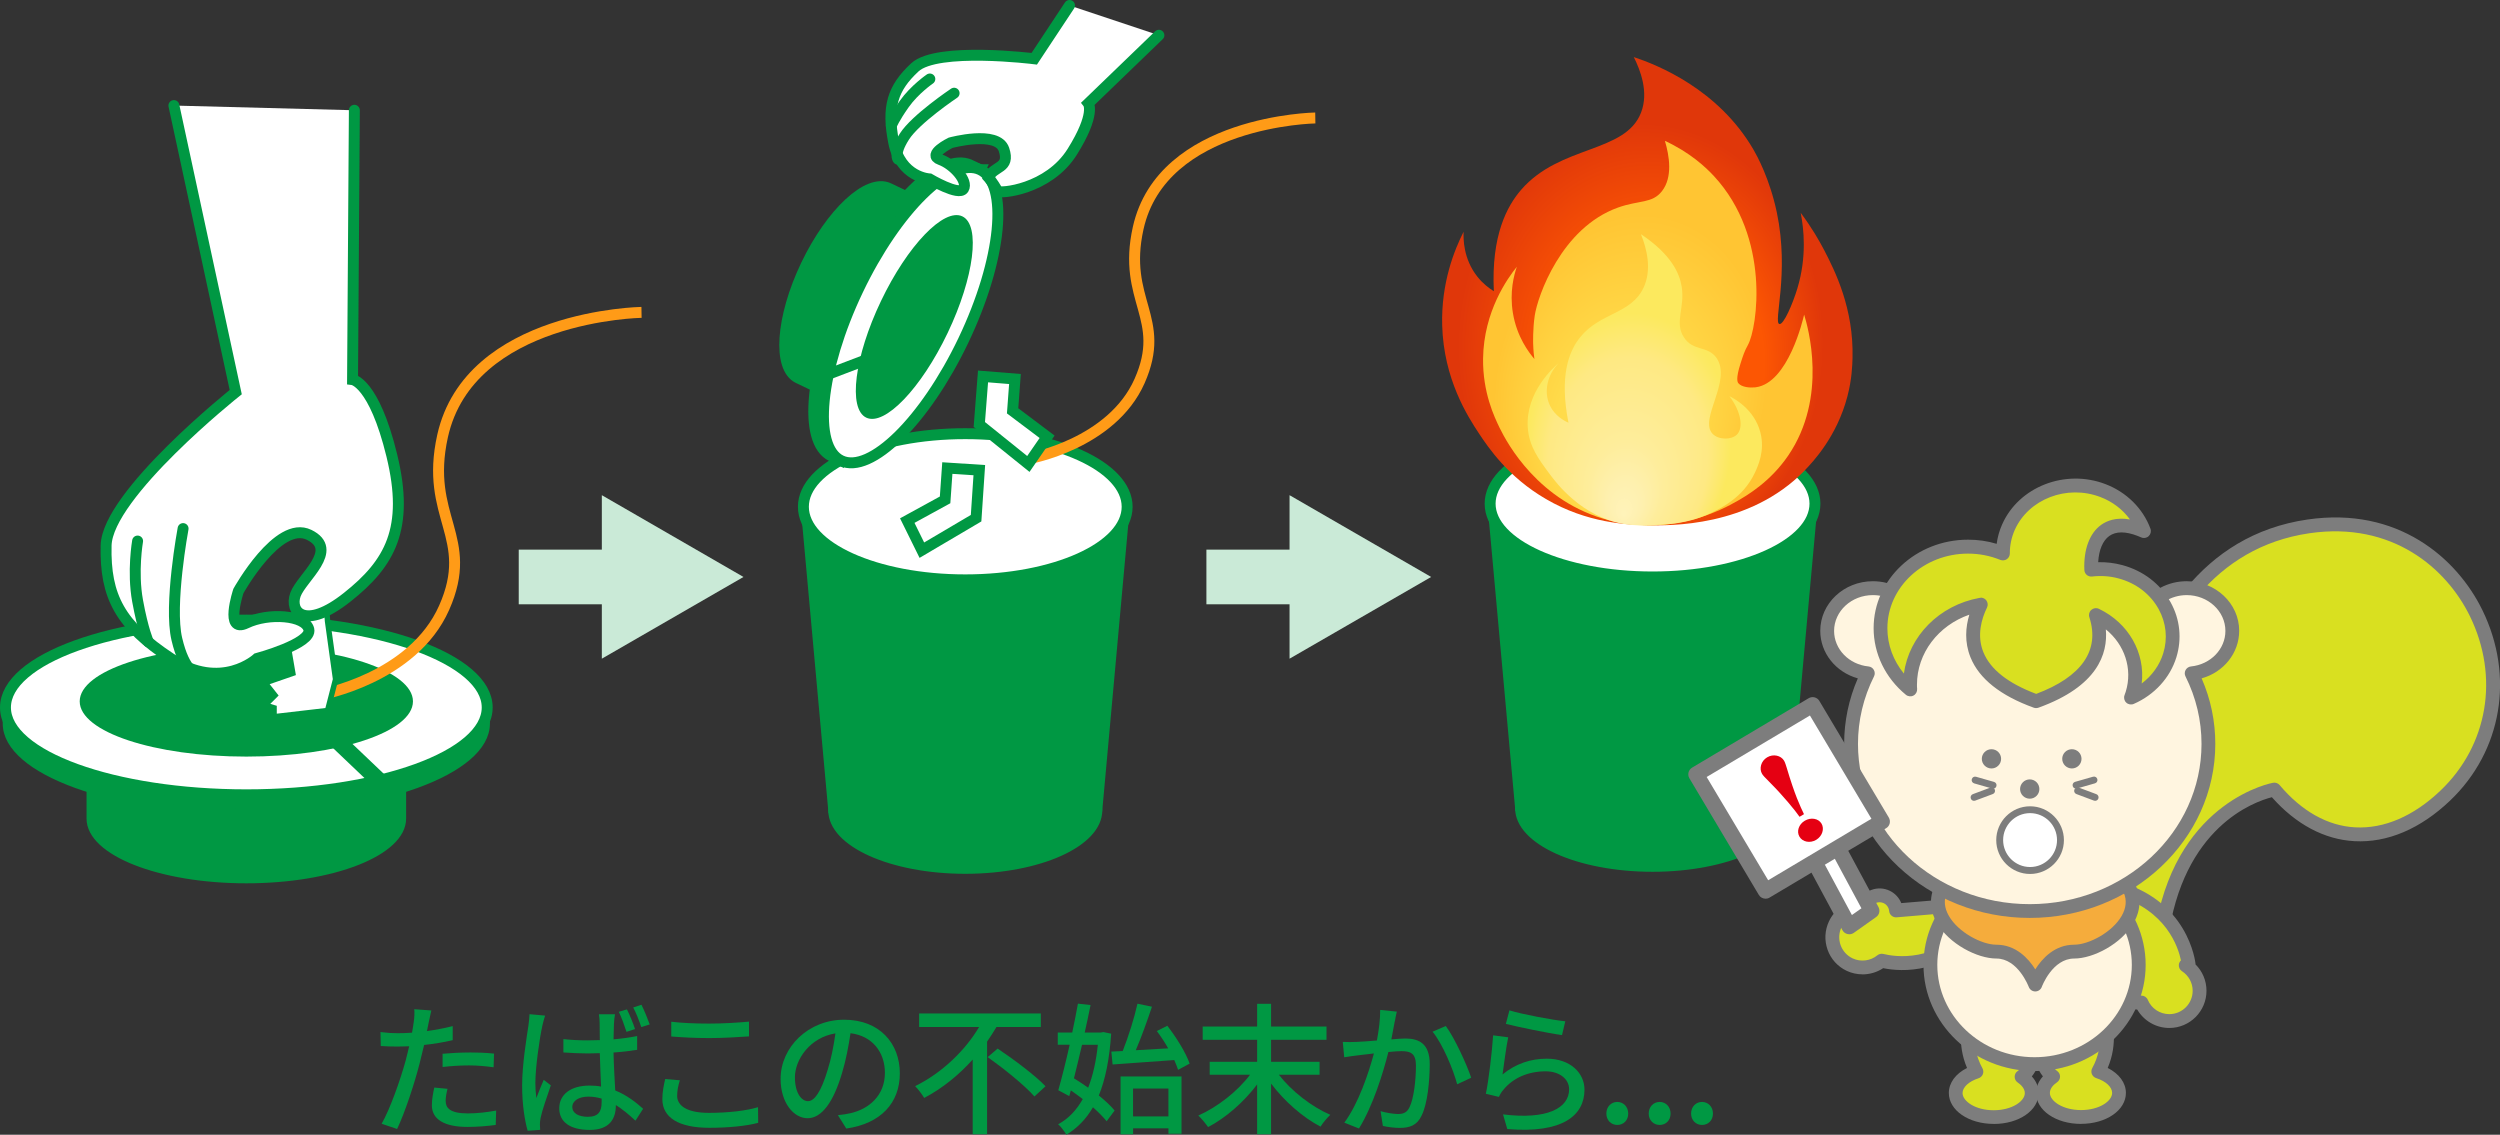 <?xml version="1.0" encoding="UTF-8"?>
<svg id="_レイヤー_2" data-name="レイヤー 2" xmlns="http://www.w3.org/2000/svg" xmlns:xlink="http://www.w3.org/1999/xlink" viewBox="0 0 457.31 207.57">
  <rect x="0" y="0" width="457.31" height="207.57" fill="#333333" stroke="none"/>
  <defs>
    <style>
      .cls-1 {
        stroke: #caead7;
        stroke-width: 10px;
      }

      .cls-1, .cls-2, .cls-3, .cls-4, .cls-5, .cls-6, .cls-7, .cls-8, .cls-9, .cls-10 {
        stroke-miterlimit: 10;
      }

      .cls-1, .cls-6, .cls-7, .cls-8, .cls-9 {
        fill: none;
      }

      .cls-2, .cls-3, .cls-4, .cls-5, .cls-6, .cls-8, .cls-9, .cls-10 {
        stroke: #009843;
      }

      .cls-2, .cls-3, .cls-4, .cls-6, .cls-7, .cls-8 {
        stroke-width: 2px;
      }

      .cls-2, .cls-4, .cls-11, .cls-10 {
        fill: #fff;
      }

      .cls-2, .cls-8 {
        stroke-linecap: round;
      }

      .cls-3, .cls-5, .cls-12 {
        fill: #009843;
      }

      .cls-13 {
        fill: #7d7d7d;
      }

      .cls-13, .cls-14, .cls-15, .cls-16, .cls-17, .cls-12, .cls-18, .cls-19, .cls-11, .cls-20, .cls-21 {
        stroke-width: 0px;
      }

      .cls-14 {
        fill: url(#_名称未設定グラデーション_4);
      }

      .cls-7 {
        stroke: #ff9b17;
      }

      .cls-15 {
        fill: #f5ac3c;
      }

      .cls-16 {
        fill: #caead7;
      }

      .cls-17 {
        fill: url(#_名称未設定グラデーション_3);
      }

      .cls-18 {
        fill: #fff5e0;
      }

      .cls-19 {
        fill: #d9e020;
      }

      .cls-20 {
        fill: #e50012;
      }

      .cls-21 {
        fill: url(#_名称未設定グラデーション_20);
      }

      .cls-9 {
        stroke-width: 3px;
      }
    </style>
    <radialGradient id="_名称未設定グラデーション_3" data-name="名称未設定グラデーション 3" cx="299.4" cy="62.31" fx="290.61" fy="54.57" r="36.39" gradientTransform="translate(597.16 143.87) rotate(-178.81) scale(1 1.21)" gradientUnits="userSpaceOnUse">
      <stop offset=".53" stop-color="#fc5603"/>
      <stop offset=".92" stop-color="#e0370a"/>
    </radialGradient>
    <radialGradient id="_名称未設定グラデーション_4" data-name="名称未設定グラデーション 4" cx="-420.18" cy="735.89" fx="-420.18" fy="721.12" r="28.75" gradientTransform="translate(-297.53 915.21) rotate(-168.45) scale(1 1.29) skewX(.43)" gradientUnits="userSpaceOnUse">
      <stop offset=".02" stop-color="#ffe76f"/>
      <stop offset=".06" stop-color="#ffe466"/>
      <stop offset=".16" stop-color="#ffdf56"/>
      <stop offset=".28" stop-color="#ffdb4c"/>
      <stop offset=".43" stop-color="#ffdb4a"/>
      <stop offset=".86" stop-color="#ffc533"/>
    </radialGradient>
    <radialGradient id="_名称未設定グラデーション_20" data-name="名称未設定グラデーション 20" cx="66.68" cy="445.13" fx="66.68" fy="434.13" r="20.53" gradientTransform="translate(321.61 658.07) rotate(-175.38) scale(1 1.29) skewX(.43)" gradientUnits="userSpaceOnUse">
      <stop offset="0" stop-color="#fff3ba"/>
      <stop offset=".15" stop-color="#fef0af"/>
      <stop offset=".33" stop-color="#feed9b"/>
      <stop offset=".71" stop-color="#fee983"/>
      <stop offset=".91" stop-color="#fce95e"/>
    </radialGradient>
  </defs>
  <g id="_レイヤー_2-2" data-name="レイヤー 2">
    <g>
      <g>
        <path class="cls-5" d="M16.33,138.4v11.34c0,6.26,12.86,11.34,28.73,11.34s28.73-5.08,28.73-11.34v-11.34H16.33Z"/>
        <path class="cls-5" d="M1,129.42v2.94c0,8.83,19.73,15.98,44.06,15.98s44.06-7.15,44.06-15.98v-2.94H1Z"/>
        <ellipse class="cls-4" cx="45.06" cy="129.41" rx="44.06" ry="15.98"/>
        <line class="cls-9" x1="61.39" y1="135.22" x2="71.73" y2="145.07"/>
        <ellipse class="cls-12" cx="45.06" cy="128.3" rx="30.48" ry="10.1"/>
      </g>
      <path class="cls-7" d="M58.5,127.12s17.01-2.99,22.75-15.96-3.62-16.43-.29-31.41c4.93-22.12,36.39-22.61,36.39-22.61"/>
      <polygon class="cls-10" points="59.92 113.65 61.39 124.26 59.92 129.97 50.13 131.11 50.13 129.48 48.5 128.99 50.3 127.19 48.5 124.91 53.56 123.16 51.93 113.65 59.76 111.7 59.92 113.65"/>
      <g>
        <path class="cls-2" d="M31.81,19.31l11.31,52.42s-23.49,18.71-23.71,28.06c-.22,9.35,2.61,14.57,11.85,20.66s15.77,0,15.77,0c0,0,10.11-2.72,9.46-5.33s-7.37-3.1-11.43-1.14-1.45-5.87-1.45-5.87c0,0,7.24-13.05,12.92-10.28s-1.34,7.83-2.48,10.93,1.63,6.69,9.46.49c7.83-6.2,11.42-12.56,8.16-25.94-3.26-13.38-7.18-13.87-7.18-13.87l.33-49.27"/>
        <path class="cls-8" d="M33.49,96.69s-2.61,14.03-1.14,20.23c1.47,6.2,3.59,6.24,3.59,6.24"/>
        <path class="cls-8" d="M25.17,98.97s-.98,5.59,0,10.95c.98,5.36,1.97,7.51,1.97,7.51"/>
      </g>
      <g>
        <g>
          <ellipse class="cls-5" cx="176.57" cy="148.25" rx="24.56" ry="11.09"/>
          <polygon class="cls-5" points="146.96 92.7 206.18 92.7 201.13 148.25 152.01 148.25 146.96 92.7"/>
          <ellipse class="cls-4" cx="176.57" cy="92.7" rx="29.61" ry="13.37"/>
        </g>
        <g>
          <path class="cls-3" d="M169.43,37.72l-6.85-3.27c-3.78-1.81-10.56,4.5-15.13,14.08s-5.22,18.81-1.43,20.62l6.85,3.27,16.56-34.7Z"/>
          <path class="cls-3" d="M179.28,31.05l-1.77-.85c-5.33-2.54-15.34,7.31-22.35,22s-8.38,28.67-3.05,31.22l1.77.85,25.41-53.22Z"/>
          <ellipse class="cls-4" cx="166.58" cy="57.66" rx="29.49" ry="10.69" transform="translate(42.78 183.14) rotate(-64.48)"/>
          <line class="cls-6" x1="158.36" y1="65.85" x2="149.43" y2="69.25"/>
          <ellipse class="cls-12" cx="167.25" cy="57.98" rx="20.4" ry="6.76" transform="translate(42.87 183.94) rotate(-64.48)"/>
        </g>
        <g>
          <path class="cls-2" d="M195.64,1l-6.45,9.75s-17.77-2.22-21.85,1.58-5.13,7.19-3.87,13.67,6.57,6.73,6.57,6.73c0,0,5.37,3.18,6.22,1.81s-1.75-4.44-4.28-5.35,1.9-3.07,1.9-3.07c0,0,8.58-2.35,9.77,1.23s-1.89,2.92-2.83,5.13c0,0,.76.84,1.68,2.47.3.54,9.3-.23,13.65-7.2s2.92-8.84,2.92-8.84l12.92-12.46"/>
          <path class="cls-8" d="M174.53,17.05s-7.07,4.73-9.1,7.94c-2.03,3.21-1.17,4.13-1.17,4.13"/>
          <path class="cls-8" d="M170.09,14.45s-2.79,1.91-4.67,4.56-2.38,3.97-2.38,3.97"/>
        </g>
        <polygon class="cls-4" points="173.29 85.62 179.14 86 178.55 94.79 168.63 100.64 165.96 95.23 172.88 91.44 173.29 85.62"/>
        <path class="cls-7" d="M188.2,83.9s15.15-2.66,20.26-14.21c5.11-11.55-3.23-14.63-.26-27.97,4.39-19.7,32.4-20.14,32.4-20.14"/>
        <polygon class="cls-4" points="185.66 69.33 179.82 68.86 179.14 77.65 188.11 84.87 191.54 79.9 185.23 75.15 185.66 69.33"/>
      </g>
      <g>
        <ellipse class="cls-5" cx="302.29" cy="147.85" rx="24.64" ry="11.12"/>
        <polygon class="cls-5" points="272.58 92.13 332 92.13 326.93 147.85 277.65 147.85 272.58 92.13"/>
        <ellipse class="cls-4" cx="302.29" cy="92.13" rx="29.71" ry="13.41"/>
      </g>
      <g>
        <path class="cls-17" d="M330.11,86.08c-10.13,10.41-24.85,10.08-28.69,9.99-3.78-.09-11.01-.34-18.64-4.79-6.88-4.01-10.48-9.33-12.25-12-2.07-3.13-6.45-9.95-6.72-19.77-.21-7.78,2.25-13.83,3.92-17.12-.06,1.24-.07,4.95,2.5,8.2,1.01,1.28,2.14,2.13,3.03,2.68-.5-10.24,2.44-15.6,4.99-18.55,7.15-8.26,19.06-6.66,21.94-14.13,1.44-3.72-.12-7.74-1.33-10.15,4.26,1.42,15.49,5.84,21.95,17.03.55.95,2.93,5.25,4.22,11.42,2.34,11.18-.7,20.1.46,20.38.78.19,2.44-3.7,3.28-6.47,1.78-5.85,1.19-10.97.62-13.87,2.03,2.71,3.42,5.14,4.34,6.91,1.94,3.76,5.37,10.58,5.14,19.64-.04,1.42-.12,3.88-.92,6.97-1.92,7.41-6.34,12.07-7.86,13.63Z"/>
        <path class="cls-14" d="M317.64,91.73c-2.29,1.31-11.62,6.45-23.25,3.46-12.94-3.33-18.71-14.15-20.04-16.86-1.02-2.08-3.14-6.57-3.06-12.74.12-8.68,4.52-14.73,6.18-16.8-.51,1.48-1.37,4.6-.72,8.49.72,4.33,2.91,7.2,3.93,8.39-.07-.46-.19-1.44-.23-2.82,0,0-.08-2.62.29-5.12.52-3.5,4.82-16.03,15.22-19.76,3.88-1.39,6.26-.71,8.05-3,2.01-2.58,1.35-6.47.54-9.21,4.58,2.13,7.43,4.78,8.99,6.47,10.41,11.26,7.91,27.76,6.21,30.85-.65,1.17-.88,1.9-1.35,3.36-.94,2.91-.55,3.48-.41,3.66.6.74,2.13.85,2.99.76.09,0,.16-.02.2-.02,5.95-.79,8.66-12.5,8.84-13.29.67,2.17,4.41,15.04-2.91,25.78-3.28,4.8-7.46,7.26-9.48,8.41Z"/>
        <path class="cls-21" d="M312.86,93.89c-4.08,1.95-8.1,2.08-10.73,2.17-1.75.06-3.27.11-5.16-.22-7.72-1.35-12.32-7.55-13.43-9.04-2.05-2.75-3.86-5.12-4.08-8.66-.39-6.45,4.81-11.01,5.68-11.75-2.09,2.14-2.76,5.16-1.71,7.59.94,2.18,2.92,3.1,3.48,3.35-1.69-8.56.06-13.09,2.17-15.68,3.65-4.49,9.27-4.19,11.55-8.99,1.57-3.31.63-7.08-.46-9.82,5.53,3.69,7.06,7.15,7.45,9.59.63,3.88-1.39,6.55.42,9.3,1.72,2.61,4.35,1.44,5.96,3.76,2.88,4.17-3.32,11.21-.71,13.88,1.11,1.13,3.44,1.11,4.43.13,1.19-1.17.85-4.1-1.37-7.03.66.32,4.55,2.29,5.67,6.64.86,3.34-.42,6.1-1.01,7.36-2.1,4.51-6.19,6.49-8.16,7.43Z"/>
      </g>
      <g>
        <line class="cls-1" x1="114.47" y1="105.54" x2="94.89" y2="105.54"/>
        <polygon class="cls-16" points="110.09 90.58 136 105.54 110.09 120.49 110.09 90.58"/>
      </g>
      <g>
        <line class="cls-1" x1="240.27" y1="105.54" x2="220.68" y2="105.54"/>
        <polygon class="cls-16" points="235.89 90.58 261.79 105.54 235.89 120.49 235.89 90.58"/>
      </g>
      <g>
        <path class="cls-12" d="M78.41,187.08c-.08.44-.18.96-.31,1.53,1.59-.23,3.2-.52,4.71-.91v2.57c-1.64.39-3.46.68-5.23.88-.26,1.12-.55,2.31-.83,3.41-.94,3.67-2.7,9.02-4.11,11.96l-2.83-.96c1.53-2.65,3.43-8.01,4.42-11.65.21-.81.42-1.66.62-2.52-.75.03-1.46.05-2.11.05-1.2,0-2.16-.03-3.09-.1l-.05-2.55c1.27.16,2.18.21,3.17.21.81,0,1.69-.03,2.6-.1.13-.78.26-1.46.31-1.95.13-.81.16-1.77.1-2.34l3.12.23c-.16.65-.39,1.72-.49,2.24ZM81.53,201.43c0,1.17.7,2.24,4.03,2.24,1.72,0,3.48-.21,5.2-.52l-.08,2.63c-1.43.18-3.17.36-5.15.36-4.24,0-6.53-1.38-6.53-3.95,0-1.09.21-2.18.44-3.25l2.42.23c-.21.81-.34,1.61-.34,2.26ZM85.82,192.52c1.51,0,3.07.05,4.55.21l-.08,2.5c-1.33-.18-2.86-.34-4.42-.34-1.69,0-3.28.1-4.91.29v-2.42c1.4-.13,3.2-.23,4.86-.23Z"/>
        <path class="cls-12" d="M99.18,187.78c-.47,2.11-1.25,7.51-1.25,10.3,0,.94.05,1.82.18,2.78.39-1.07.94-2.34,1.35-3.33l1.3,1.01c-.68,1.98-1.61,4.63-1.87,5.95-.08.36-.13.88-.13,1.2.03.26.03.65.05.99l-2.29.16c-.52-1.82-1.01-4.73-1.01-8.27,0-3.85.83-8.81,1.14-10.89.1-.65.18-1.46.21-2.16l2.86.26c-.18.47-.44,1.53-.55,2ZM112.31,187.16c-.03.65-.05,1.77-.08,2.96,1.53-.13,2.99-.34,4.32-.6v2.52c-1.35.21-2.81.39-4.32.49.05,2.6.21,4.97.31,6.94,2.13.86,3.8,2.18,5.1,3.35l-1.4,2.18c-1.22-1.14-2.39-2.11-3.59-2.86v.1c0,2.39-1.14,4.45-4.76,4.45s-5.59-1.46-5.59-3.95,2.05-4.16,5.54-4.16c.75,0,1.46.05,2.11.18-.08-1.82-.18-4.08-.23-6.11-.73.03-1.48.05-2.21.05-1.51,0-2.91-.08-4.45-.18v-2.44c1.48.16,2.91.23,4.45.23.73,0,1.48-.03,2.21-.05,0-1.3-.03-2.42-.03-3.07,0-.44-.05-1.17-.13-1.66h2.94c-.1.52-.16,1.09-.18,1.61ZM107.53,204.29c1.92,0,2.52-.96,2.52-2.63v-.7c-.78-.23-1.59-.36-2.42-.36-1.74,0-2.94.75-2.94,1.9s1.17,1.79,2.83,1.79ZM116.16,188.23l-1.56.52c-.36-1.14-.91-2.63-1.4-3.67l1.48-.44c.49.96,1.14,2.55,1.48,3.59ZM118.84,187.39l-1.53.49c-.39-1.14-.94-2.6-1.48-3.59l1.51-.49c.49.99,1.14,2.55,1.51,3.59Z"/>
        <path class="cls-12" d="M123.86,200.42c0,1.85,1.82,3.15,5.8,3.15,3.56,0,6.89-.39,9-1.04l.03,2.86c-2.03.55-5.25.91-8.92.91-5.59,0-8.61-1.85-8.61-5.25,0-1.4.29-2.65.52-3.67l2.68.23c-.31.99-.49,1.9-.49,2.81ZM129.76,187.24c2.52,0,5.33-.18,7.25-.36v2.7c-1.79.13-4.81.31-7.23.31-2.65,0-4.91-.13-6.99-.29v-2.7c1.9.23,4.32.34,6.97.34Z"/>
        <path class="cls-12" d="M154.8,206.43l-1.53-2.44c.88-.08,1.66-.21,2.31-.36,3.33-.75,6.29-3.2,6.29-7.38,0-3.77-2.29-6.76-6.29-7.25-.36,2.34-.81,4.86-1.56,7.31-1.56,5.3-3.72,8.24-6.29,8.24s-4.94-2.86-4.94-7.2c0-5.82,5.1-10.82,11.62-10.82s10.19,4.37,10.19,9.8-3.48,9.2-9.8,10.11ZM147.8,201.43c1.17,0,2.39-1.69,3.59-5.69.65-2.05,1.12-4.42,1.43-6.71-4.68.75-7.41,4.81-7.41,8.03,0,2.99,1.27,4.37,2.39,4.37Z"/>
        <path class="cls-12" d="M182.28,187.86c-.55.88-1.09,1.79-1.72,2.68v16.93h-2.63v-13.65c-2.5,2.78-5.51,5.25-8.87,7.02-.39-.65-1.14-1.64-1.66-2.16,4.94-2.42,9.2-6.58,11.7-10.82h-10.97v-2.47h22.26v2.47h-8.11ZM182.49,191.81c2.91,1.95,6.86,4.89,8.76,6.89l-2.03,1.87c-1.74-2-5.59-5.1-8.55-7.2l1.82-1.56Z"/>
        <path class="cls-12" d="M203.26,189.08c-.31,4.68-1.07,8.4-2.26,11.31,1.17.96,2.21,1.9,2.89,2.76l-1.46,1.95c-.6-.75-1.48-1.64-2.5-2.55-1.27,2.18-2.89,3.82-4.86,5.02-.36-.6-.99-1.48-1.51-1.92,1.82-.96,3.33-2.52,4.5-4.6-.73-.57-1.46-1.09-2.18-1.59l-.29,1.04-2-1.07c.62-2.18,1.38-5.2,2.08-8.32h-2.18v-2.24h2.65c.39-1.85.75-3.67,1.04-5.28l2.31.26c-.31,1.56-.68,3.28-1.07,5.02h2.96l.44-.08,1.43.29ZM197.93,191.11c-.49,2.13-1.01,4.24-1.48,6.14.83.52,1.74,1.09,2.6,1.72.86-2.18,1.46-4.81,1.77-7.85h-2.89ZM203.29,192.36l2.08-.1c1.01-2.52,2.13-6.06,2.7-8.66l2.65.55c-.86,2.57-1.95,5.62-2.96,7.96l5.93-.34c-.62-1.09-1.35-2.21-2.08-3.17l1.92-.96c1.66,2.13,3.43,4.99,4.08,6.92l-2.11,1.14c-.16-.52-.42-1.14-.7-1.79-4.06.31-8.24.57-11.28.81l-.23-2.34ZM204.98,196.91h11.15v10.48h-2.39v-.99h-6.47v1.09h-2.29v-10.58ZM207.26,199.12v5.1h6.47v-5.1h-6.47Z"/>
        <path class="cls-12" d="M233.94,196.6c2.31,2.99,5.98,5.85,9.41,7.33-.57.52-1.38,1.48-1.79,2.16-3.25-1.69-6.6-4.63-9.05-7.88v9.26h-2.55v-9.1c-2.42,3.22-5.77,6.14-8.97,7.8-.44-.62-1.22-1.59-1.79-2.11,3.46-1.53,7.15-4.39,9.46-7.46h-7.38v-2.37h8.68v-4.03h-9.96v-2.42h9.96v-4.16h2.55v4.16h10.14v2.42h-10.14v4.03h8.87v2.37h-7.44Z"/>
        <path class="cls-12" d="M255.13,186.85c-.16.81-.39,2.05-.62,3.28,1.07-.1,2-.16,2.6-.16,2.52,0,4.42,1.01,4.42,4.65,0,3.07-.39,7.25-1.48,9.44-.83,1.79-2.18,2.26-4,2.26-.99,0-2.24-.16-3.09-.36l-.42-2.7c1.04.31,2.47.52,3.17.52.94,0,1.66-.23,2.13-1.25.78-1.61,1.17-4.91,1.17-7.62,0-2.24-1.01-2.63-2.65-2.63-.55,0-1.4.05-2.39.16-.96,3.82-2.81,9.83-5.38,13.99l-2.68-1.07c2.6-3.51,4.47-9.13,5.41-12.66-1.2.13-2.26.26-2.86.34-.65.08-1.85.23-2.57.36l-.26-2.81c.88.05,1.64.03,2.52,0,.83-.03,2.24-.13,3.72-.26.36-1.92.62-3.9.6-5.59l3.04.31c-.13.55-.26,1.22-.36,1.79ZM269.12,197.14l-2.57,1.2c-.73-2.76-2.68-7.41-4.5-9.62l2.42-1.04c1.61,2.16,3.82,7.02,4.65,9.46Z"/>
        <path class="cls-12" d="M274.84,196.55c2.42-1.98,5.17-2.89,8.11-2.89,4.24,0,6.89,2.57,6.89,5.67,0,4.68-3.95,8.06-14.12,7.2l-.78-2.68c8.03,1.01,12.09-1.14,12.09-4.58,0-1.92-1.79-3.3-4.29-3.3-3.2,0-5.95,1.22-7.67,3.3-.44.49-.68.94-.88,1.38l-2.39-.57c.52-2.44,1.14-7.75,1.33-10.69l2.76.36c-.36,1.64-.81,5.2-1.04,6.79ZM286.33,186.82l-.6,2.52c-2.55-.34-8.27-1.53-10.27-2.05l.65-2.47c2.34.73,7.93,1.77,10.22,2Z"/>
        <path class="cls-12" d="M293.84,203.7c0-1.25.88-2.13,2-2.13s2,.88,2,2.13-.88,2.08-2,2.08-2-.86-2-2.08Z"/>
        <path class="cls-12" d="M301.59,203.7c0-1.25.88-2.13,2-2.13s2,.88,2,2.13-.88,2.08-2,2.08-2-.86-2-2.08Z"/>
        <path class="cls-12" d="M309.34,203.7c0-1.25.88-2.13,2-2.13s2,.88,2,2.13-.88,2.08-2,2.08-2-.86-2-2.08Z"/>
      </g>
      <g>
        <g>
          <g>
            <path class="cls-19" d="M386.47,160.86s-2.59-58.98,35.81-64.57c29.14-4.24,44.51,30.64,25.03,49.23-9.72,9.28-21.89,10.06-31.28-1.09,0,0-17.6,2.96-20.74,27.37l-8.81-10.94Z"/>
            <path class="cls-13" d="M395.29,173.06c-.38,0-.74-.17-.98-.47l-8.81-10.94c-.17-.21-.27-.47-.28-.74-.03-.6-2.19-60.19,36.89-65.88,16.45-2.4,27.31,7,31.99,16.6,5.89,12.09,3.57,25.75-5.9,34.8-5.44,5.19-11.49,7.77-17.52,7.44-5.5-.3-10.71-3.08-15.1-8.04-3.19.81-16.35,5.41-19.03,26.14-.06.5-.42.92-.91,1.05-.11.03-.23.05-.34.05ZM387.72,160.39l6.76,8.39c4.2-22.46,21.16-25.57,21.34-25.6.44-.07.89.09,1.18.43,4.03,4.79,8.8,7.46,13.8,7.73,5.3.29,10.72-2.04,15.64-6.74,8.67-8.27,10.78-20.78,5.38-31.86-4.28-8.79-14.24-17.4-29.35-15.2-35.2,5.13-34.86,57.68-34.74,62.86Z"/>
          </g>
          <g>
            <path class="cls-19" d="M369.81,196.94c.75-.52,2.37-2.12,2.68-6.32,0,0-11.25-8.39-12.07-4.09,0,0-1.58,4.58,1.13,9.49-2.25.73-3.79,2.21-3.79,3.91,0,2.43,3.12,4.4,6.96,4.4s6.96-1.97,6.96-4.4c0-1.16-.71-2.2-1.86-2.99Z"/>
            <path class="cls-13" d="M364.71,205.59c-4.61,0-8.22-2.49-8.22-5.66,0-1.85,1.24-3.53,3.33-4.57-1.94-4.52-.83-8.49-.63-9.16.2-.93.77-1.63,1.61-1.95,3.21-1.24,10.33,3.78,12.44,5.36.35.26.54.68.5,1.11-.23,3.17-1.16,5.07-2.07,6.18.82.89,1.25,1.94,1.25,3.04,0,3.18-3.61,5.66-8.22,5.66ZM362.07,186.53c-.16,0-.29.03-.38.09,0,0-.02.05-.04.15-.01.06-.03.12-.05.18-.01.04-1.35,4.14,1.04,8.47.18.33.21.72.07,1.08-.14.35-.43.62-.79.74-1.77.57-2.92,1.64-2.92,2.71,0,1.48,2.34,3.14,5.69,3.14s5.7-1.65,5.7-3.14c0-.91-.82-1.61-1.31-1.94-.34-.23-.55-.62-.55-1.04,0-.42.2-.81.54-1.04.4-.28,1.68-1.41,2.07-4.69-3.98-2.87-7.76-4.68-9.09-4.68Z"/>
          </g>
          <g>
            <path class="cls-19" d="M375.57,196.94c-.75-.52-2.37-2.12-2.68-6.32,0,0,11.25-8.39,12.07-4.09,0,0,1.58,4.58-1.13,9.49,2.25.73,3.79,2.21,3.79,3.91,0,2.43-3.12,4.4-6.96,4.4s-6.96-1.97-6.96-4.4c0-1.16.71-2.2,1.86-2.99Z"/>
            <path class="cls-13" d="M380.67,205.59c-4.61,0-8.22-2.49-8.22-5.66,0-1.1.44-2.14,1.25-3.04-.9-1.12-1.83-3.01-2.07-6.18-.03-.43.16-.85.5-1.11,2.11-1.57,9.24-6.6,12.44-5.36.84.33,1.41,1.02,1.61,1.95.21.66,1.31,4.64-.63,9.16,2.08,1.05,3.33,2.72,3.33,4.57,0,3.18-3.61,5.66-8.22,5.66ZM374.22,191.21c.39,3.28,1.67,4.41,2.07,4.69.34.24.55.63.54,1.04,0,.42-.21.8-.55,1.04-.49.33-1.31,1.03-1.31,1.94,0,1.48,2.34,3.14,5.7,3.14s5.69-1.65,5.69-3.14c0-1.07-1.14-2.14-2.92-2.71-.36-.12-.65-.39-.79-.74-.14-.35-.11-.75.07-1.08,2.39-4.32,1.05-8.43,1.04-8.47-.02-.05-.04-.12-.05-.17-.02-.1-.04-.14-.05-.15-.76-.51-4.99,1.38-9.45,4.6Z"/>
          </g>
          <g>
            <path class="cls-19" d="M346.84,166.54l11.67-.98,3.68,3.22c-6.96,8.84-15.42,7.59-17.98,6.96-1.6,1.3-3.86,1.66-5.85.72-2.76-1.3-3.95-4.6-2.64-7.37.98-2.08,3.08-3.26,5.24-3.17.04-.14.09-.27.15-.4.71-1.51,2.51-2.15,4.02-1.44,1.01.48,1.63,1.44,1.72,2.48Z"/>
            <path class="cls-13" d="M340.69,178.23c-.98,0-1.97-.21-2.88-.64-1.64-.77-2.89-2.14-3.5-3.85-.61-1.71-.52-3.56.25-5.2,1.04-2.21,3.16-3.67,5.55-3.87.51-.89,1.3-1.56,2.27-1.9,1.08-.39,2.24-.33,3.27.16.98.46,1.74,1.28,2.14,2.27l10.6-.89c.34-.03.68.08.94.31l3.68,3.22c.51.44.58,1.21.16,1.73-6.97,8.85-15.46,8.19-18.69,7.53-1.13.75-2.46,1.14-3.79,1.14ZM340.71,167.17c-1.65,0-3.15.95-3.86,2.45-.49,1.03-.54,2.19-.16,3.27.39,1.07,1.17,1.93,2.2,2.42,1.47.69,3.25.48,4.52-.56.31-.25.72-.34,1.1-.25,2.18.54,9.56,1.66,15.92-5.59l-2.35-2.05-11.14.94c-.7.06-1.31-.46-1.37-1.15-.05-.62-.44-1.18-1-1.44-.42-.2-.9-.22-1.34-.07-.44.16-.79.48-.99.9-.03.07-.06.16-.09.24-.17.55-.67.92-1.26.89-.06,0-.12,0-.18,0Z"/>
          </g>
          <g>
            <path class="cls-19" d="M399.83,176.59l.52-.22s-1.01-11.07-14.09-14.09l-1.34,4.7,6.03,10.42c-1.51.17-2.68,1.45-2.68,3,0,1.67,1.35,3.02,3.02,3.02.15,0,.29-.01.43-.03.84,1.99,2.81,3.39,5.1,3.39,3.06,0,5.53-2.48,5.53-5.53,0-1.95-1.01-3.66-2.53-4.65Z"/>
            <path class="cls-13" d="M396.82,188.04c-2.44,0-4.66-1.3-5.87-3.37-2.21-.17-3.95-2.02-3.95-4.27,0-1.55.83-2.93,2.09-3.68l-5.27-9.11c-.17-.3-.22-.65-.12-.98l1.34-4.7c.18-.65.84-1.04,1.5-.88,13.82,3.19,15.05,15.09,15.07,15.21,0,.05,0,.1,0,.15,1.28,1.26,2.01,2.99,2.01,4.83,0,3.75-3.05,6.8-6.8,6.8ZM391.72,182.12c.5,0,.97.3,1.16.77.67,1.59,2.21,2.62,3.94,2.62,2.36,0,4.27-1.92,4.27-4.27,0-1.45-.73-2.79-1.96-3.59-.39-.25-.61-.71-.57-1.17.03-.31.17-.6.39-.8-.49-2.38-2.68-9.25-11.82-11.86l-.86,3,5.76,9.95c.21.37.23.82.04,1.2s-.56.64-.99.69c-.89.1-1.55.85-1.55,1.74,0,1.06.98,1.88,2.01,1.73.06,0,.12-.01.17-.01Z"/>
          </g>
          <g>
            <ellipse class="cls-18" cx="372.17" cy="176.5" rx="19.06" ry="18.16"/>
            <path class="cls-13" d="M372.17,195.92c-11.2,0-20.32-8.71-20.32-19.42s9.12-19.42,20.32-19.42,20.32,8.71,20.32,19.42-9.12,19.42-20.32,19.42ZM372.17,159.61c-9.81,0-17.79,7.58-17.79,16.89s7.98,16.89,17.79,16.89,17.79-7.58,17.79-16.89-7.98-16.89-17.79-16.89Z"/>
          </g>
          <g>
            <path class="cls-15" d="M372.3,180.09s-2.19-6.02-7.11-6.02-13.41-6.02-9.85-12.04h33.93c3.55,6.02-4.92,12.04-9.85,12.04s-7.11,6.02-7.11,6.02"/>
            <path class="cls-13" d="M372.3,181.36h0c-.53,0-1-.33-1.19-.83-.03-.07-1.97-5.19-5.93-5.19-3.45,0-8.66-2.64-10.9-6.56-1.4-2.45-1.41-5.07-.04-7.39.23-.38.64-.62,1.09-.62h33.93c.45,0,.86.24,1.09.62,1.37,2.32,1.35,4.94-.04,7.39-2.24,3.92-7.44,6.56-10.89,6.56-3.99,0-5.91,5.13-5.93,5.19-.18.5-.66.83-1.19.83ZM356.11,163.3c-.58,1.36-.45,2.78.38,4.23,1.72,3.02,6.02,5.28,8.7,5.28,3.56,0,5.86,2.52,7.11,4.51,1.26-1.99,3.55-4.51,7.11-4.51,2.68,0,6.97-2.26,8.7-5.28.83-1.45.95-2.87.38-4.23h-32.38Z"/>
          </g>
          <g>
            <path class="cls-18" d="M408.34,115.4c0-4.31-3.74-7.81-8.35-7.81-3.55,0-6.58,2.08-7.79,5.01-5.67-4.42-12.96-7.08-20.91-7.08s-15.25,2.66-20.91,7.08c-1.21-2.93-4.23-5.01-7.79-5.01-4.61,0-8.35,3.5-8.35,7.81,0,4.02,3.25,7.33,7.43,7.76-1.96,3.93-3.06,8.3-3.06,12.92,0,16.88,14.63,30.57,32.68,30.57s32.68-13.68,32.68-30.57c0-4.62-1.1-9-3.06-12.92,4.18-.43,7.43-3.74,7.43-7.76Z"/>
            <path class="cls-13" d="M371.29,167.91c-18.72,0-33.95-14.28-33.95-31.83,0-4.15.84-8.18,2.5-11.99-4.01-1.12-6.87-4.61-6.87-8.7,0-5,4.31-9.07,9.62-9.07,3.43,0,6.5,1.67,8.22,4.37,5.87-4.17,13.08-6.45,20.48-6.45s14.61,2.28,20.48,6.45c1.72-2.7,4.79-4.37,8.22-4.37,5.3,0,9.61,4.07,9.61,9.07,0,4.08-2.85,7.58-6.87,8.7,1.66,3.81,2.5,7.83,2.5,11.99,0,17.55-15.23,31.83-33.94,31.83ZM342.59,108.86c-3.91,0-7.09,2.94-7.09,6.55,0,3.34,2.71,6.14,6.3,6.5.41.04.78.28.98.65.2.36.21.8.02,1.17-1.94,3.89-2.93,8.05-2.93,12.36,0,16.16,14.09,29.3,31.42,29.3s31.42-13.14,31.42-29.3c0-4.31-.99-8.47-2.93-12.36-.19-.37-.18-.81.02-1.17s.57-.61.98-.65c3.59-.37,6.3-3.16,6.3-6.5,0-3.61-3.18-6.55-7.08-6.55-2.92,0-5.58,1.7-6.62,4.22-.15.37-.46.64-.84.74-.38.1-.79.02-1.1-.22-5.64-4.39-12.79-6.81-20.13-6.81s-14.5,2.42-20.13,6.81c-.31.24-.72.33-1.1.23-.38-.1-.69-.37-.84-.74-1.04-2.53-3.7-4.23-6.62-4.23Z"/>
          </g>
          <g>
            <path class="cls-19" d="M387.87,104.58c-1.78-.48-3.59-.59-5.32-.39-.23-5.41,2.41-9.85,8.92-7.35.24.09.48.19.71.3-1.2-3.24-3.82-6-7.49-7.41-6.77-2.6-14.52.4-17.31,6.7-.69,1.57-1.01,3.19-1,4.79-1.96-.8-4.12-1.24-6.39-1.24-8.85,0-16.01,6.68-16.01,14.93,0,4.47,2.11,8.47,5.44,11.21-.02-.29-.03-.59-.03-.88,0-7.26,5.56-13.31,12.93-14.65-1.91,3.91-4.09,12.55,10.14,17.69,12.22-4.41,12.34-11.4,10.92-15.77,5.53,2.64,8.47,8.64,6.68,14.41-.07.23-.16.46-.24.69,3.32-1.46,5.99-4.19,7.09-7.74,2.03-6.55-2.02-13.39-9.05-15.29Z"/>
            <path class="cls-13" d="M372.47,129.53c-.15,0-.29-.02-.43-.07-6.1-2.2-10-5.3-11.58-9.2-1.15-2.83-.9-5.58-.22-7.82-5.67,1.96-9.58,7.04-9.58,12.8,0,.27,0,.53.03.79.03.5-.23.98-.68,1.21-.45.23-.99.17-1.38-.15-3.75-3.08-5.9-7.52-5.9-12.18,0-8.93,7.75-16.19,17.28-16.19,1.79,0,3.55.25,5.23.76.16-1.22.49-2.41,1-3.55,3.05-6.9,11.54-10.2,18.91-7.37,3.86,1.48,6.85,4.45,8.22,8.15.18.48.05,1.01-.32,1.36-.37.35-.92.44-1.38.23-.21-.1-.43-.19-.65-.27-2.23-.86-3.97-.85-5.19.02-1.18.85-1.9,2.56-2.02,4.79,1.47-.04,2.95.14,4.38.52h0c3.88,1.04,7.03,3.47,8.88,6.83,1.72,3.11,2.08,6.68,1.04,10.05-1.16,3.75-4,6.86-7.79,8.52-.46.2-1.01.11-1.38-.24-.37-.35-.49-.89-.31-1.36.08-.21.15-.41.22-.63,1.3-4.19-.21-8.63-3.64-11.4.39,4.47-1.52,10.43-12.32,14.32-.14.05-.28.07-.43.07ZM362.33,109.32c.39,0,.77.18,1.01.5.29.38.34.89.13,1.32-.99,2.03-1.91,5.09-.66,8.17,1.27,3.13,4.52,5.69,9.66,7.62,8.33-3.13,11.69-7.97,9.72-14.03-.16-.48-.01-1.01.37-1.34.38-.33.92-.41,1.38-.19,5.46,2.6,8.5,8.1,7.83,13.66,1.88-1.42,3.27-3.34,3.94-5.53.84-2.71.54-5.57-.84-8.08-1.52-2.75-4.12-4.75-7.33-5.61h0c-1.58-.43-3.21-.54-4.85-.35-.35.04-.7-.07-.97-.29-.27-.23-.43-.56-.44-.91-.16-3.73.96-6.74,3.07-8.25,1.05-.75,2.74-1.43,5.27-.99-1.31-1.81-3.17-3.25-5.38-4.09-6.14-2.36-13.18.35-15.7,6.03-.6,1.37-.9,2.8-.89,4.27,0,.42-.2.82-.55,1.06-.35.24-.79.28-1.19.13-1.87-.76-3.86-1.15-5.91-1.15-8.13,0-14.75,6.13-14.75,13.66,0,3.01,1.08,5.92,3.02,8.28.93-6.84,6.46-12.5,13.83-13.84.08-.01.15-.02.23-.02Z"/>
          </g>
          <g>
            <path class="cls-13" d="M366.05,138.81c0,.97-.79,1.76-1.76,1.76s-1.77-.79-1.77-1.76.79-1.76,1.77-1.76,1.76.79,1.76,1.76Z"/>
            <path class="cls-13" d="M380.76,138.81c0,.97-.79,1.76-1.76,1.76s-1.77-.79-1.77-1.76.79-1.76,1.77-1.76,1.76.79,1.76,1.76Z"/>
          </g>
          <path class="cls-13" d="M373.05,144.34c0,.97-.79,1.76-1.76,1.76s-1.77-.79-1.77-1.76.79-1.77,1.77-1.77,1.76.79,1.76,1.77Z"/>
          <g>
            <g>
              <path class="cls-13" d="M364.58,144.26c-.06,0-.12,0-.17-.02l-3.29-.94c-.34-.1-.53-.45-.43-.78.1-.34.44-.53.78-.43l3.29.94c.34.1.53.45.43.78-.08.28-.33.46-.61.46Z"/>
              <path class="cls-13" d="M361.1,146.49c-.26,0-.5-.16-.59-.41-.12-.33.04-.69.37-.81l3.21-1.2c.33-.12.69.04.81.37s-.04.69-.37.81l-3.21,1.2c-.07.03-.15.04-.22.04Z"/>
            </g>
            <g>
              <path class="cls-13" d="M379.76,144.26c-.28,0-.53-.18-.61-.46-.1-.34.1-.69.43-.78l3.29-.94c.34-.1.69.1.78.43.1.34-.1.69-.43.78l-3.29.94c-.06.02-.12.02-.17.02Z"/>
              <path class="cls-13" d="M383.25,146.49c-.07,0-.15-.01-.22-.04l-3.21-1.2c-.33-.12-.49-.49-.37-.81s.49-.49.81-.37l3.21,1.2c.33.12.49.49.37.81-.1.25-.34.41-.59.41Z"/>
            </g>
          </g>
        </g>
        <g>
          <g>
            <polygon class="cls-11" points="342.36 166.59 338.28 169.47 329.53 153.21 333.61 150.32 342.36 166.59"/>
            <path class="cls-13" d="M338.28,170.9c-.11,0-.22-.01-.33-.04-.4-.09-.73-.35-.93-.71l-8.75-16.27c-.34-.63-.16-1.42.43-1.83l4.09-2.89c.33-.24.75-.32,1.15-.22.4.09.73.35.93.71l8.75,16.27c.34.63.16,1.42-.43,1.83l-4.08,2.89c-.24.17-.53.26-.82.26ZM331.37,153.64l7.39,13.74,1.74-1.23-7.39-13.75-1.75,1.23Z"/>
          </g>
          <g>
            <rect class="cls-11" x="314.85" y="133.54" width="24.83" height="24.83" transform="translate(-28.6 187.97) rotate(-30.77)"/>
            <path class="cls-13" d="M322.95,164.39c-.48,0-.96-.25-1.22-.69l-12.7-21.33c-.4-.67-.18-1.55.49-1.95l21.33-12.7c.67-.4,1.55-.18,1.95.49l12.71,21.34c.19.32.25.71.16,1.08-.09.37-.33.68-.65.87l-21.34,12.7c-.23.14-.48.2-.73.2ZM312.19,142.13l11.25,18.89,18.89-11.25-11.25-18.89-18.89,11.25Z"/>
          </g>
          <path class="cls-20" d="M329.18,149.41c-.78-1.15-3.07-3.92-5.33-6.18-1.09-1.09-1.36-1.39-1.53-1.68-.54-.91-.23-2.32.92-3.01,1.15-.69,2.54-.34,3.11.61.2.34.35.89.46,1.22,1.53,5.14,2.46,7.05,3.18,8.56l-.81.48ZM329.17,153.06c-.58-.97-.14-2.27.97-2.93,1.11-.66,2.49-.43,3.06.53.56.95.15,2.29-.98,2.97-1.13.67-2.49.38-3.05-.57Z"/>
        </g>
        <g>
          <path class="cls-11" d="M376.92,153.67c0,3.07-2.49,5.56-5.56,5.56s-5.56-2.49-5.56-5.56,2.49-5.56,5.56-5.56,5.56,2.49,5.56,5.56Z"/>
          <path class="cls-13" d="M371.35,159.87c-3.42,0-6.19-2.78-6.19-6.19s2.78-6.19,6.19-6.19,6.19,2.78,6.19,6.19-2.78,6.19-6.19,6.19ZM371.35,148.74c-2.72,0-4.93,2.21-4.93,4.93s2.21,4.93,4.93,4.93,4.93-2.21,4.93-4.93-2.21-4.93-4.93-4.93Z"/>
        </g>
      </g>
    </g>
  </g>
</svg>
